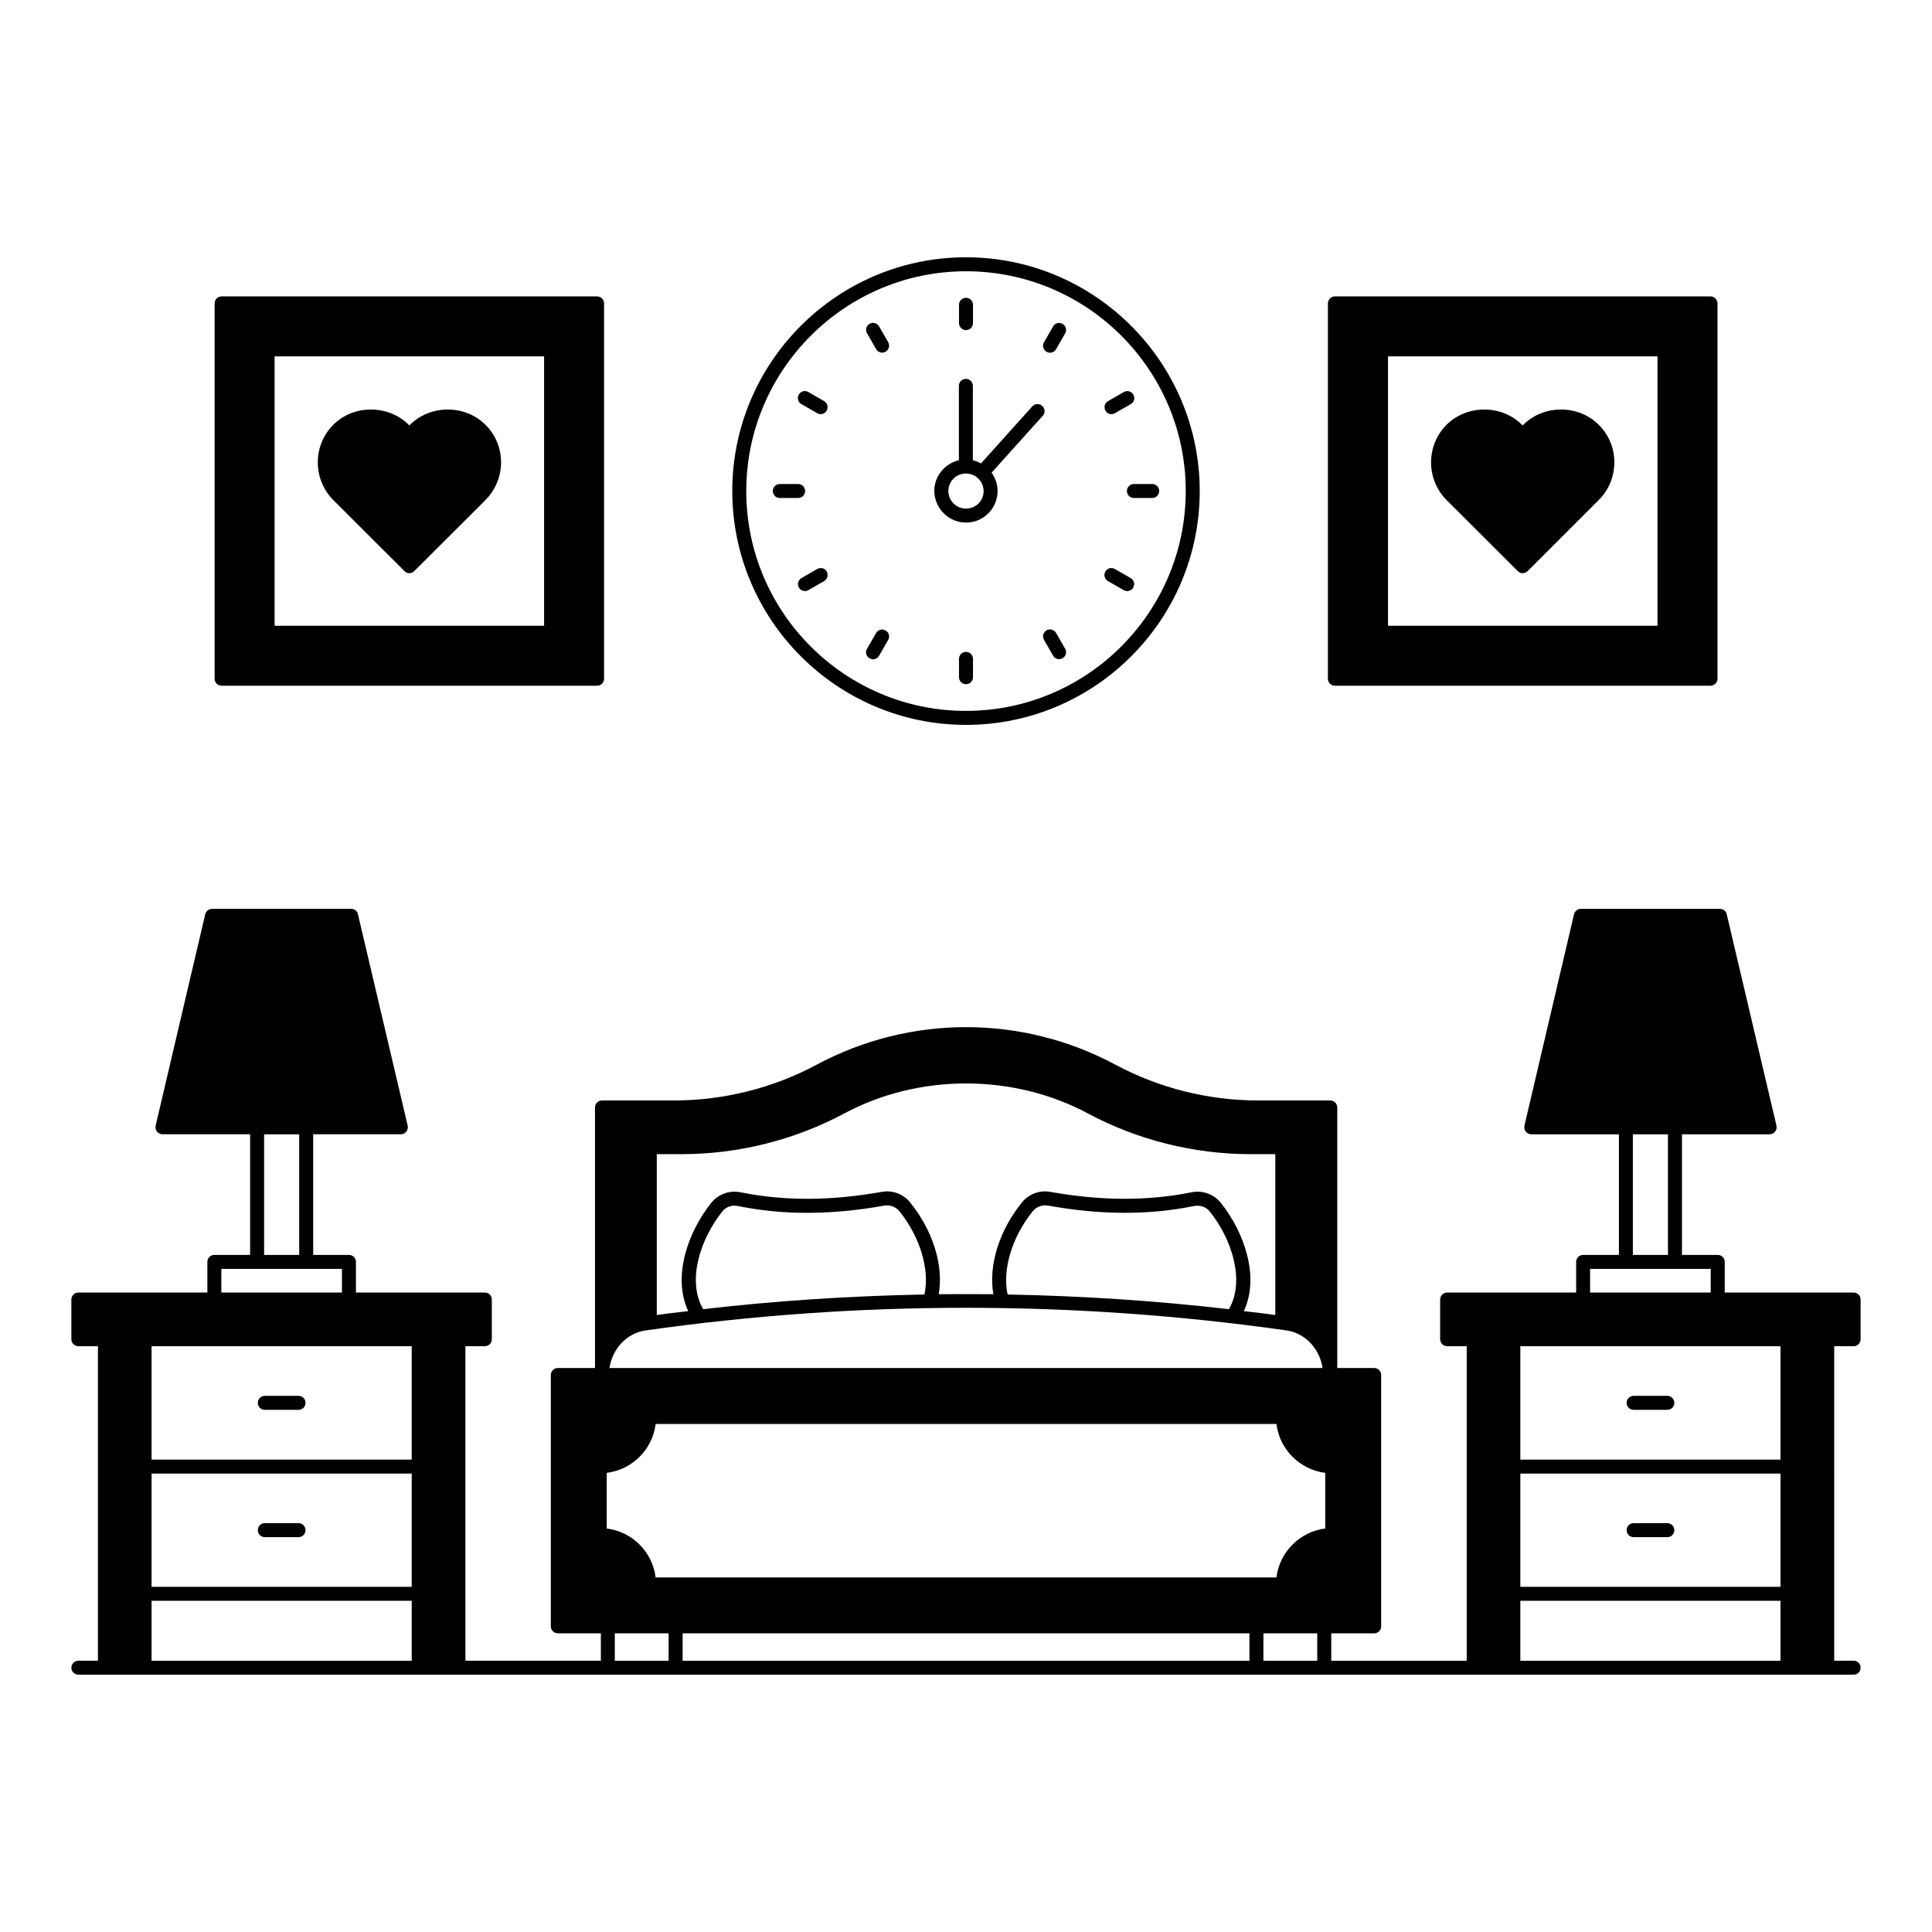 <?xml version="1.0" encoding="UTF-8"?>
<!-- Uploaded to: SVG Find, www.svgrepo.com, Generator: SVG Find Mixer Tools -->
<svg fill="#000000" width="800px" height="800px" version="1.1" viewBox="144 144 512 512" xmlns="http://www.w3.org/2000/svg">
 <g>
  <path d="m214.18 551.36h8.93c1.039 0 1.852-0.816 1.852-1.852 0-1.039-0.816-1.852-1.852-1.852h-8.93c-1.039 0-1.852 0.816-1.852 1.852-0.004 1.035 0.812 1.852 1.852 1.852z"/>
  <path d="m214.18 517.62h8.93c1.039 0 1.852-0.816 1.852-1.852 0-1.039-0.816-1.852-1.852-1.852h-8.93c-1.039 0-1.852 0.816-1.852 1.852-0.004 1.035 0.812 1.852 1.852 1.852z"/>
  <path d="m635.23 500.76c1.039 0 1.852-0.816 1.852-1.852v-10.52c0-1.039-0.816-1.852-1.852-1.852h-34.156v-8.113c0-1.039-0.816-1.852-1.852-1.852h-9.484v-31.969h23.227c0.555 0 1.113-0.258 1.445-0.703 0.371-0.445 0.48-1.039 0.371-1.594l-13.188-56.047c-0.184-0.816-0.926-1.406-1.777-1.406h-36.859c-0.852 0-1.594 0.594-1.816 1.406l-13.152 56.047c-0.109 0.555 0 1.148 0.371 1.594 0.332 0.445 0.891 0.703 1.445 0.703h23.227v31.969h-9.484c-1.039 0-1.852 0.816-1.852 1.852v8.113h-34.191c-1 0-1.852 0.816-1.852 1.852v10.52c0 1.039 0.852 1.852 1.852 1.852h5.188v83.352h-35.895v-7.262h11.371c1.039 0 1.852-0.816 1.852-1.852v-66.609c0-1.039-0.816-1.852-1.852-1.852h-9.781v-69.051c0-1-0.852-1.852-1.852-1.852h-19.117c-13.152 0-26.227-3.262-37.824-9.484-24.781-13.262-54.383-13.262-79.164 0-11.594 6.223-24.672 9.484-37.824 9.484h-19.078c-1.039 0-1.852 0.852-1.852 1.852v69.051h-9.852c-1 0-1.852 0.816-1.852 1.852v66.605c0 1.039 0.852 1.852 1.852 1.852h11.41v7.262h-35.895l-0.004-83.348h5.148c1.039 0 1.852-0.816 1.852-1.852v-10.52c0-1.039-0.816-1.852-1.852-1.852h-34.156v-8.113c0-1.039-0.816-1.852-1.852-1.852l-9.48-0.004v-31.969h23.227c0.555 0 1.113-0.258 1.445-0.703 0.371-0.445 0.48-1.039 0.371-1.594l-13.188-56.051c-0.184-0.816-0.926-1.406-1.777-1.406h-36.859c-0.852 0-1.594 0.594-1.816 1.406l-13.152 56.047c-0.109 0.555 0 1.148 0.371 1.594 0.332 0.445 0.891 0.703 1.445 0.703h23.227v31.969h-9.484c-1.039 0-1.852 0.816-1.852 1.852v8.113l-34.191 0.004c-1 0-1.852 0.816-1.852 1.852v10.52c0 1.039 0.852 1.852 1.852 1.852h5.188v83.352h-5.188c-1 0-1.852 0.816-1.852 1.852 0 1.039 0.852 1.852 1.852 1.852h470.47c1.039 0 1.852-0.816 1.852-1.852 0-1.039-0.816-1.852-1.852-1.852h-5.148l-0.004-83.348zm-421.24-56.16h9.297v31.969h-9.297zm-11.336 35.672h31.969v6.262h-31.969zm50.457 103.84h-68.941v-15.891h68.941zm0-19.594h-68.941v-30.008h68.941zm0-33.711h-68.941v-30.043h68.941zm51.676 3.519c6.777-0.852 12.152-6.223 12.965-12.965h164.52c0.816 6.742 6.188 12.113 12.93 12.965v14.742c-6.742 0.852-12.113 6.223-12.93 12.965h-164.52c-0.816-6.742-6.188-12.113-12.965-12.965zm13.262-84.465h6.594c15.004 0 29.934-3.742 43.156-10.816 19.746-10.559 44.676-10.559 64.457 0 13.188 7.074 28.117 10.816 43.121 10.816h6.594v42.637c-2.777-0.406-5.559-0.703-8.336-1.039 4.262-9.113 0.074-21.004-6.148-28.746-1.852-2.258-4.816-3.336-7.742-2.742-11.594 2.332-23.82 2.297-37.379-0.109-2.852-0.52-5.742 0.555-7.519 2.777-6.113 7.519-8.93 16.816-7.594 24.34-4.816-0.035-9.668-0.035-14.484 0 1.332-7.519-1.48-16.816-7.594-24.34-1.777-2.223-4.668-3.297-7.519-2.777-13.559 2.406-25.781 2.445-37.379 0.109-2.926-0.594-5.891 0.48-7.742 2.742-6.223 7.742-10.41 19.633-6.148 28.746-2.777 0.332-5.559 0.629-8.336 1.039zm151.62 41.086c-19.484-2.258-39.047-3.519-58.641-3.891-1.445-6.519 1.113-15.227 6.707-22.117 0.926-1.148 2.481-1.703 4-1.445 14.004 2.519 26.672 2.555 38.711 0.109 1.594-0.297 3.188 0.223 4.148 1.445 5.926 7.41 9.41 18.449 5.074 25.898zm-80.684-3.891c-19.598 0.371-39.156 1.629-58.641 3.891-4.336-7.445-0.852-18.484 5.074-25.895 0.965-1.223 2.555-1.777 4.148-1.445 12.039 2.445 24.707 2.406 38.75-0.109 1.52-0.258 3.039 0.297 4 1.445 5.559 6.887 8.113 15.594 6.668 22.113zm-73.906 9.52c56.383-8 113.5-8 169.85 0 4.965 0.703 8.816 4.852 9.559 9.965h-188.96c0.738-5.113 4.594-9.262 9.555-9.965zm6.113 87.535h-14.262v-7.262h14.262zm153.92 0h-150.21v-7.262h150.21zm17.969 0h-14.262v-7.262h14.262zm83.645-139.51h9.297v31.969h-9.297zm-11.336 35.672h31.969v6.262h-31.969zm50.457 103.84h-68.941v-15.891h68.941zm0-19.594h-68.941v-30.008h68.941zm0-33.711h-68.941v-30.043h68.941z"/>
  <path d="m576.93 551.36h8.93c1.039 0 1.852-0.816 1.852-1.852 0-1.039-0.816-1.852-1.852-1.852h-8.93c-1.039 0-1.852 0.816-1.852 1.852 0 1.035 0.812 1.852 1.852 1.852z"/>
  <path d="m576.93 517.62h8.93c1.039 0 1.852-0.816 1.852-1.852 0-1.039-0.816-1.852-1.852-1.852h-8.93c-1.039 0-1.852 0.816-1.852 1.852s0.812 1.852 1.852 1.852z"/>
  <path d="m400 336.1c34.156 0 61.938-27.785 61.938-61.938 0-34.16-27.785-61.98-61.938-61.98-34.156 0-61.938 27.785-61.938 61.938-0.004 34.16 27.781 61.98 61.938 61.98zm0-120.21c32.117 0 58.234 26.117 58.234 58.234 0 32.117-26.117 58.27-58.234 58.27s-58.234-26.117-58.234-58.234 26.152-58.27 58.234-58.27z"/>
  <path d="m400 282.49c4.629 0 8.371-3.742 8.371-8.371 0-1.816-0.594-3.481-1.594-4.852l13.559-15.078c0.703-0.777 0.629-1.926-0.148-2.629-0.777-0.668-1.926-0.629-2.629 0.148l-13.594 15.113c-0.668-0.371-1.371-0.668-2.148-0.852v-19.707c0-1.039-0.816-1.852-1.852-1.852-1.039 0-1.852 0.816-1.852 1.852v19.707c-3.703 0.852-6.519 4.188-6.519 8.148 0.07 4.629 3.812 8.371 8.406 8.371zm0-13.004c2.555 0 4.668 2.074 4.668 4.668s-2.078 4.633-4.668 4.633c-2.594 0-4.668-2.074-4.668-4.668s2.109-4.633 4.668-4.633z"/>
  <path d="m400 231.48c1.039 0 1.852-0.816 1.852-1.852v-4.852c0-1.039-0.816-1.852-1.852-1.852-1.039 0-1.852 0.816-1.852 1.852v4.852c-0.004 1.039 0.852 1.852 1.852 1.852z"/>
  <path d="m400 316.76c-1.039 0-1.852 0.816-1.852 1.852v4.852c0 1.039 0.816 1.852 1.852 1.852 1.039 0 1.852-0.816 1.852-1.852v-4.852c0-1-0.816-1.852-1.852-1.852z"/>
  <path d="m376.18 236.52c0.332 0.594 0.965 0.926 1.594 0.926 0.297 0 0.629-0.074 0.926-0.258 0.891-0.52 1.184-1.629 0.668-2.519l-2.406-4.188c-0.52-0.891-1.668-1.184-2.519-0.668-0.891 0.52-1.184 1.629-0.668 2.519z"/>
  <path d="m423.86 311.72c-0.52-0.891-1.668-1.184-2.519-0.668-0.891 0.52-1.184 1.629-0.668 2.519l2.406 4.188c0.332 0.594 0.965 0.926 1.594 0.926 0.297 0 0.629-0.074 0.926-0.258 0.891-0.52 1.184-1.629 0.668-2.519z"/>
  <path d="m356.36 251.08 4.188 2.406c0.297 0.184 0.594 0.258 0.926 0.258 0.629 0 1.258-0.332 1.594-0.926 0.52-0.891 0.223-2-0.668-2.519l-4.188-2.406c-0.891-0.52-2-0.223-2.519 0.668-0.516 0.891-0.223 2 0.668 2.519z"/>
  <path d="m437.6 297.98 4.188 2.406c0.297 0.184 0.594 0.258 0.926 0.258 0.629 0 1.258-0.332 1.594-0.926 0.52-0.891 0.223-2-0.668-2.519l-4.188-2.406c-0.891-0.52-2.039-0.223-2.519 0.668-0.516 0.891-0.184 2 0.668 2.519z"/>
  <path d="m357.36 274.12c0-1.039-0.816-1.852-1.852-1.852h-4.852c-1.039 0-1.852 0.816-1.852 1.852 0 1.039 0.816 1.852 1.852 1.852h4.852c1.039 0 1.852-0.816 1.852-1.852z"/>
  <path d="m442.64 274.12c0 1.039 0.816 1.852 1.852 1.852h4.852c1.039 0 1.852-0.816 1.852-1.852 0-1.039-0.816-1.852-1.852-1.852h-4.852c-1 0-1.852 0.852-1.852 1.852z"/>
  <path d="m363.1 295.46c-0.52-0.891-1.668-1.184-2.519-0.668l-4.188 2.406c-0.891 0.52-1.184 1.629-0.668 2.519 0.332 0.594 0.965 0.926 1.594 0.926 0.297 0 0.629-0.074 0.926-0.258l4.188-2.406c0.852-0.52 1.148-1.629 0.668-2.519z"/>
  <path d="m438.56 253.75c0.297 0 0.629-0.074 0.926-0.258l4.188-2.406c0.891-0.52 1.184-1.629 0.668-2.519-0.52-0.891-1.668-1.184-2.519-0.668l-4.188 2.406c-0.891 0.52-1.184 1.629-0.668 2.519 0.297 0.594 0.926 0.926 1.594 0.926z"/>
  <path d="m374.44 318.46c0.297 0.148 0.594 0.258 0.926 0.258 0.629 0 1.258-0.332 1.594-0.926l2.406-4.188c0.52-0.891 0.223-2-0.668-2.519-0.891-0.52-2-0.223-2.519 0.668l-2.406 4.188c-0.555 0.891-0.223 2.004 0.668 2.519z"/>
  <path d="m421.34 237.22c0.297 0.184 0.594 0.258 0.926 0.258 0.629 0 1.258-0.332 1.594-0.926l2.406-4.188c0.52-0.891 0.223-2-0.668-2.519-0.891-0.52-2.039-0.223-2.519 0.668l-2.406 4.188c-0.516 0.852-0.223 2 0.668 2.519z"/>
  <path d="m497.76 325.72h99.539c1 0 1.852-0.816 1.852-1.852v-99.465c0-1-0.852-1.852-1.852-1.852h-99.539c-1 0-1.852 0.852-1.852 1.852v99.465c-0.004 1.039 0.848 1.852 1.852 1.852zm14.074-87.277h71.422v71.387h-71.422z"/>
  <path d="m547.7 256.56-0.184 0.184-0.184-0.184c-5.336-5.336-14.523-5.41-19.969 0-5.484 5.484-5.484 14.449 0 19.969l18.855 18.82c0.371 0.371 0.852 0.555 1.297 0.555 0.48 0 0.965-0.184 1.332-0.555l18.82-18.82c2.703-2.703 4.148-6.262 4.148-10.039 0-3.742-1.48-7.297-4.148-9.93-5.336-5.336-14.523-5.41-19.969 0z"/>
  <path d="m202.73 325.72h99.504c1.039 0 1.852-0.816 1.852-1.852v-99.465c0-1-0.816-1.852-1.852-1.852h-99.504c-1.039 0-1.852 0.852-1.852 1.852v99.465c0 1.039 0.816 1.852 1.852 1.852zm14.039-87.277h71.422v71.387h-71.422z"/>
  <path d="m252.67 256.56-0.184 0.184-0.184-0.184c-5.336-5.336-14.559-5.41-19.969 0-5.484 5.484-5.484 14.449 0 19.969l18.855 18.82c0.332 0.371 0.816 0.555 1.297 0.555s0.965-0.184 1.297-0.555l18.855-18.82c2.668-2.703 4.148-6.262 4.148-10.039 0-3.742-1.48-7.297-4.148-9.93-5.336-5.336-14.523-5.41-19.969 0z"/>
 </g>
</svg>